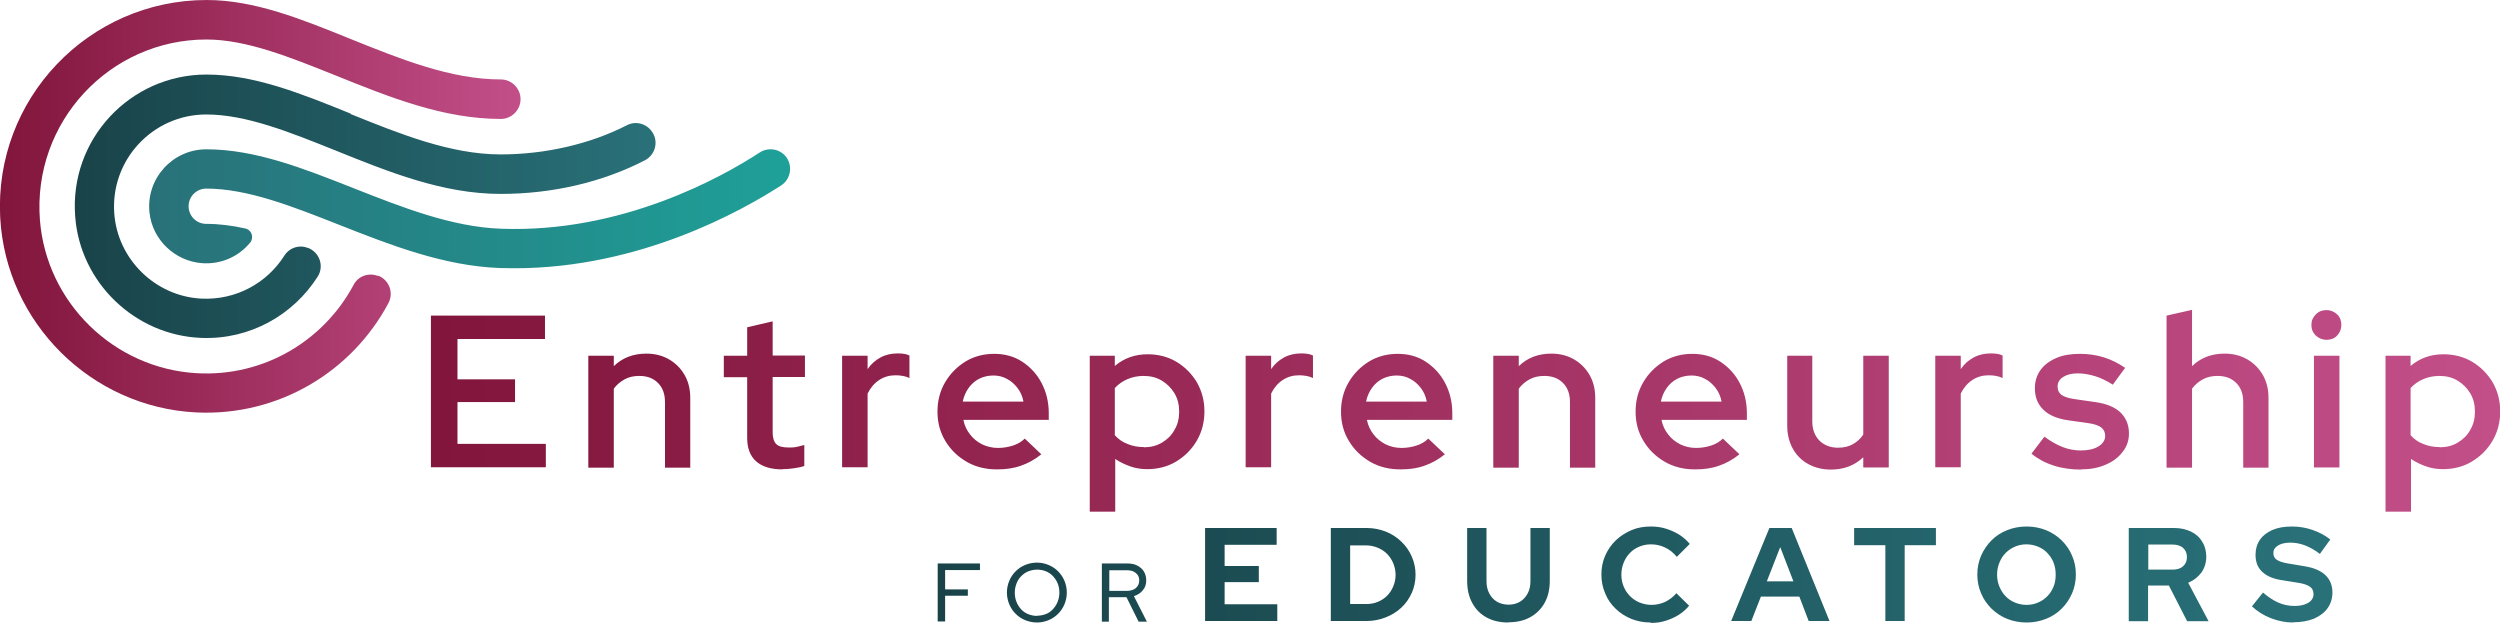 <?xml version="1.0" standalone="no"?>
<!DOCTYPE svg PUBLIC "-//W3C//DTD SVG 1.1//EN" "http://www.w3.org/Graphics/SVG/1.1/DTD/svg11.dtd">
<svg xmlns="http://www.w3.org/2000/svg" xmlns:xlink="http://www.w3.org/1999/xlink" viewBox="0 0 117.71 29.31" width="117.71" height="29.31">
  <defs>
    <style>
      .cls-1 {
        fill: url(#linear-gradient-2);
      }

      .cls-2 {
        fill: url(#linear-gradient-3);
      }

      .cls-3 {
        fill: url(#New_Gradient_Swatch_2-2);
      }

      .cls-4 {
        fill: url(#New_Gradient_Swatch_2);
      }

      .cls-5 {
        fill: url(#linear-gradient);
      }
    </style>
    <linearGradient id="linear-gradient" x1="44.15" y1="27.05" x2="109.82" y2="27.05" gradientUnits="userSpaceOnUse">
      <stop offset="0" stop-color="#194349"/>
      <stop offset="1" stop-color="#297179"/>
    </linearGradient>
    <linearGradient id="New_Gradient_Swatch_2" data-name="New Gradient Swatch 2" x1="20.29" y1="19.34" x2="117.71" y2="19.34" gradientUnits="userSpaceOnUse">
      <stop offset="0" stop-color="#81153b"/>
      <stop offset="1" stop-color="#c34f89"/>
    </linearGradient>
    <linearGradient id="New_Gradient_Swatch_2-2" data-name="New Gradient Swatch 2" x1="0" y1="9.72" x2="24.5" y2="9.72" xlink:href="#New_Gradient_Swatch_2"/>
    <linearGradient id="linear-gradient-2" x1="7.03" y1="9.83" x2="37.21" y2="9.83" gradientUnits="userSpaceOnUse">
      <stop offset="0" stop-color="#297179"/>
      <stop offset="1" stop-color="#1ea098"/>
    </linearGradient>
    <linearGradient id="linear-gradient-3" x1="3.51" y1="9.72" x2="30.87" y2="9.72" xlink:href="#linear-gradient"/>
  </defs>
  <g id="Layer_1" data-name="Layer 1">
    <path class="cls-5" d="M44.15,29.27v-2.74h1.99v.31h-1.64v.91h1.07v.3h-1.07v1.21h-.35ZM48.83,29.31c-.2,0-.38-.04-.56-.11-.17-.07-.32-.17-.45-.3-.13-.13-.23-.28-.3-.45-.07-.17-.11-.35-.11-.55s.04-.38.11-.55c.07-.17.17-.32.3-.45.13-.13.28-.23.45-.3.17-.07.35-.11.55-.11s.38.04.55.11c.17.07.32.17.45.3.13.13.23.28.3.45.07.17.11.35.11.55s-.04.38-.11.55c-.07.17-.17.32-.3.45-.13.13-.28.23-.45.3-.17.07-.35.11-.55.11ZM48.83,28.99c.15,0,.29-.03.42-.08.13-.05.24-.13.33-.23s.17-.22.22-.35c.05-.13.08-.27.08-.43s-.03-.3-.08-.43c-.05-.13-.13-.24-.22-.34s-.21-.18-.33-.23c-.13-.05-.27-.08-.41-.08s-.29.03-.42.08c-.13.05-.24.13-.34.23s-.17.21-.22.35c-.05.13-.08.27-.08.43s.03.3.08.43c.05.13.13.25.22.35s.21.18.34.23c.13.05.27.08.42.08ZM51.88,29.27v-2.74h1.2c.18,0,.34.03.47.1.13.07.24.16.31.28s.11.26.11.42c0,.18-.05.33-.16.46-.1.13-.24.22-.42.28l.61,1.2h-.39l-.57-1.15h-.83v1.15h-.35ZM52.23,27.82h.83c.17,0,.31-.04.42-.13.1-.09.16-.21.16-.36s-.05-.26-.16-.35c-.1-.09-.24-.13-.42-.13h-.83v.98ZM56.74,29.24v-4.38h3.37v.79h-2.45v1h1.61v.76h-1.61v1.04h2.48v.79h-3.39ZM62.66,29.24v-4.38h1.68c.33,0,.63.06.91.17.28.11.52.27.73.47.21.2.37.43.49.7.12.27.18.56.18.86s-.06.6-.18.86-.28.5-.49.69c-.21.2-.46.35-.74.46-.28.11-.58.17-.91.17h-1.68ZM63.57,28.44h.76c.19,0,.37-.03.54-.1s.32-.17.44-.29.22-.27.29-.44c.07-.17.11-.35.11-.54s-.04-.38-.11-.55-.17-.32-.29-.44-.27-.22-.44-.29c-.17-.07-.35-.11-.54-.11h-.76v2.77ZM71.02,29.31c-.4,0-.74-.08-1.03-.24-.29-.16-.51-.38-.67-.68-.16-.29-.24-.64-.24-1.04v-2.49h.91v2.49c0,.23.04.42.13.59.09.17.21.3.36.39.16.09.34.14.55.14s.39-.05.54-.14c.15-.09.27-.22.36-.39s.13-.36.13-.59v-2.49h.91v2.49c0,.39-.08.74-.24,1.03-.16.29-.39.52-.68.68-.29.16-.63.24-1.03.24ZM77.72,29.31c-.33,0-.63-.06-.91-.17-.28-.12-.53-.27-.74-.48-.21-.2-.38-.44-.49-.72-.12-.27-.18-.57-.18-.89s.06-.62.18-.89c.12-.27.28-.51.5-.72.21-.2.46-.36.74-.48s.59-.17.91-.17c.24,0,.48.03.7.1.23.07.43.16.63.28.19.12.36.27.5.44l-.61.61c-.16-.2-.34-.34-.55-.44-.21-.1-.43-.15-.67-.15-.2,0-.38.04-.55.11-.17.07-.32.17-.44.3-.13.13-.22.28-.29.45s-.11.36-.11.57.04.39.11.56c.07.17.17.32.3.45s.28.23.45.3c.18.07.36.11.56.11.23,0,.44-.05.64-.14.2-.1.38-.23.53-.41l.6.59c-.14.17-.3.31-.49.43-.19.12-.4.21-.62.28s-.45.1-.68.1ZM81.51,29.24l1.8-4.38h1.05l1.78,4.38h-.98l-.44-1.15h-1.81l-.45,1.15h-.94ZM83.19,27.37h1.25l-.62-1.61-.63,1.61ZM88.77,29.24v-3.57h-1.47v-.81h3.85v.81h-1.47v3.57h-.91ZM95.42,29.31c-.33,0-.63-.06-.91-.17s-.53-.28-.74-.48c-.21-.21-.38-.45-.49-.72-.12-.27-.18-.57-.18-.89s.06-.61.18-.89c.12-.27.28-.51.49-.72.21-.21.46-.37.74-.48s.58-.17.91-.17.63.06.91.17c.28.11.53.28.74.48.21.21.38.45.49.72.12.27.18.57.18.89s-.06.61-.18.89c-.12.27-.28.51-.49.72-.21.21-.46.37-.74.48-.28.11-.58.17-.91.17ZM95.42,28.48c.2,0,.38-.04.54-.11.17-.07.31-.17.44-.3.13-.13.22-.28.29-.45s.1-.36.1-.56-.03-.39-.1-.57-.17-.32-.29-.45c-.12-.13-.27-.23-.44-.3-.17-.07-.35-.11-.55-.11s-.38.04-.54.11c-.17.07-.31.17-.44.3-.13.13-.22.28-.29.45s-.11.36-.11.57.04.39.11.56.17.33.29.45c.12.13.27.23.44.3.17.07.35.11.55.11ZM100.23,29.24v-4.38h2.14c.3,0,.56.06.79.17.23.11.41.27.53.48.13.2.19.44.19.71s-.08.53-.23.74c-.16.21-.36.37-.62.48l.96,1.81h-1.01l-.86-1.68h-.98v1.68h-.91ZM101.15,26.82h1.15c.2,0,.37-.05.49-.16.12-.11.18-.25.18-.43s-.06-.32-.18-.43c-.12-.11-.29-.16-.49-.16h-1.15v1.18ZM107.97,29.31c-.35,0-.7-.07-1.04-.2-.34-.13-.64-.32-.9-.56l.52-.65c.26.22.5.38.74.48.23.1.48.15.74.15.18,0,.34-.02.48-.07s.24-.11.31-.19c.07-.08.11-.18.11-.29,0-.15-.05-.27-.16-.35s-.29-.15-.56-.19l-.87-.14c-.37-.07-.65-.2-.85-.4s-.29-.46-.29-.78c0-.27.07-.51.21-.71.14-.2.34-.35.59-.46.26-.11.56-.16.92-.16.32,0,.64.05.96.16s.6.26.84.45l-.49.68c-.46-.35-.92-.53-1.38-.53-.17,0-.31.02-.43.06-.12.04-.21.1-.28.17-.07.07-.1.16-.1.26,0,.13.05.24.15.31.1.07.26.13.48.17l.83.14c.44.07.77.21.99.42.22.21.33.48.33.82,0,.28-.08.53-.23.74-.15.21-.37.37-.64.49-.28.11-.6.17-.98.17Z"/>
  </g>
  <g id="Layer_2" data-name="Layer 2">
    <path class="cls-4" d="M20.29,22.01v-7.15h5.37v1.1h-4.12v1.9h2.71v1.07h-2.71v1.97h4.16v1.1h-5.41ZM27.7,22.01v-5.26h1.2v.49c.4-.39.91-.59,1.53-.59.4,0,.76.09,1.07.27.31.18.55.42.73.73s.27.67.27,1.09v3.28h-1.19v-3.09c0-.38-.11-.68-.33-.9-.22-.22-.51-.33-.88-.33-.26,0-.49.05-.69.16-.2.11-.37.25-.51.44v3.72h-1.2ZM36.84,22.1c-.55,0-.96-.13-1.24-.38s-.42-.62-.42-1.1v-2.86h-1.1v-1.01h1.1v-1.34l1.2-.28v1.61h1.52v1.01h-1.52v2.61c0,.26.06.44.17.55.11.11.31.16.58.16.14,0,.27,0,.38-.03.11-.02.23-.05.36-.09v.99c-.14.05-.3.08-.5.11-.2.03-.37.04-.52.04ZM39.65,22.01v-5.26h1.2v.63c.16-.24.37-.42.61-.55.24-.13.51-.19.81-.19.24,0,.42.03.55.1v1.06c-.1-.05-.2-.08-.31-.1-.11-.02-.23-.03-.34-.03-.29,0-.54.07-.77.22-.23.15-.41.36-.55.64v3.47h-1.2ZM46.92,22.1c-.52,0-1-.12-1.41-.36s-.75-.56-1-.98c-.25-.41-.37-.87-.37-1.38s.12-.97.36-1.38c.24-.41.56-.73.96-.98.4-.24.85-.36,1.35-.36s.94.12,1.32.37.69.58.91,1c.22.42.34.89.34,1.42v.32h-4.02c.05.26.16.49.31.68.15.2.34.35.57.47.23.11.48.17.75.17.24,0,.48-.04.7-.11s.41-.18.56-.33l.78.74c-.31.25-.64.43-.97.54-.33.12-.7.17-1.11.17ZM45.34,18.91h2.85c-.05-.25-.14-.46-.28-.64-.14-.18-.3-.33-.5-.43-.19-.11-.41-.16-.64-.16s-.46.05-.66.15c-.2.1-.37.25-.5.43-.13.18-.23.4-.28.65ZM51.31,24.09v-7.34h1.18v.48c.44-.37.95-.55,1.55-.55.5,0,.96.12,1.36.36.4.24.72.57.96.97.23.41.35.86.35,1.36s-.12.97-.36,1.38c-.24.41-.56.73-.97.98-.4.24-.86.36-1.36.36-.28,0-.55-.04-.8-.13s-.49-.2-.71-.35v2.48h-1.2ZM53.86,21.06c.32,0,.6-.07.85-.22.25-.15.45-.34.59-.6.15-.25.22-.54.22-.86s-.07-.61-.22-.86-.35-.45-.6-.6-.53-.22-.85-.22c-.27,0-.53.05-.76.15-.24.1-.43.24-.6.42v2.22c.16.18.35.32.59.41.24.1.49.15.77.15ZM58.65,22.01v-5.26h1.2v.63c.16-.24.37-.42.61-.55.24-.13.51-.19.81-.19.24,0,.42.03.55.1v1.06c-.1-.05-.2-.08-.31-.1-.11-.02-.23-.03-.34-.03-.29,0-.54.07-.77.22-.23.15-.41.36-.55.64v3.47h-1.2ZM65.92,22.1c-.52,0-1-.12-1.41-.36s-.75-.56-1-.98c-.25-.41-.37-.87-.37-1.38s.12-.97.36-1.38c.24-.41.56-.73.96-.98.4-.24.85-.36,1.35-.36s.94.12,1.32.37.69.58.91,1c.22.42.34.89.34,1.42v.32h-4.02c.05.26.16.49.31.68.15.2.34.35.57.47.23.11.48.17.75.17.24,0,.48-.04.7-.11s.41-.18.56-.33l.78.74c-.31.25-.64.43-.97.54-.33.12-.7.17-1.11.17ZM64.33,18.91h2.85c-.05-.25-.14-.46-.28-.64-.14-.18-.3-.33-.5-.43-.19-.11-.41-.16-.64-.16s-.46.05-.66.15c-.2.1-.37.25-.5.43-.13.18-.23.4-.28.65ZM70.31,22.01v-5.26h1.2v.49c.4-.39.91-.59,1.53-.59.4,0,.76.09,1.07.27.31.18.55.42.73.73s.27.67.27,1.09v3.28h-1.19v-3.09c0-.38-.11-.68-.33-.9-.22-.22-.51-.33-.88-.33-.26,0-.49.05-.69.16-.2.11-.37.25-.51.44v3.72h-1.2ZM79.79,22.1c-.52,0-1-.12-1.41-.36s-.75-.56-1-.98c-.25-.41-.37-.87-.37-1.38s.12-.97.36-1.38c.24-.41.56-.73.96-.98.4-.24.85-.36,1.35-.36s.94.12,1.32.37.69.58.91,1c.22.42.34.89.34,1.42v.32h-4.02c.05.26.16.49.31.68.15.2.34.35.57.47.23.11.48.17.75.17.24,0,.48-.04.7-.11s.41-.18.56-.33l.78.74c-.31.25-.64.43-.97.54-.33.12-.7.17-1.11.17ZM78.21,18.91h2.85c-.05-.25-.14-.46-.28-.64-.14-.18-.3-.33-.5-.43-.19-.11-.41-.16-.64-.16s-.46.05-.66.15c-.2.1-.37.25-.5.43-.13.18-.23.4-.28.65ZM86.21,22.11c-.4,0-.76-.09-1.07-.26-.31-.17-.56-.42-.73-.73s-.26-.67-.26-1.08v-3.29h1.18v3.09c0,.37.11.67.33.9.22.22.52.34.88.34.26,0,.49-.05.69-.16.2-.11.37-.26.5-.46v-3.71h1.2v5.26h-1.2v-.48c-.41.39-.92.58-1.53.58ZM91.12,22.01v-5.26h1.2v.63c.16-.24.37-.42.61-.55.24-.13.51-.19.81-.19.24,0,.42.03.55.1v1.06c-.1-.05-.2-.08-.31-.1-.11-.02-.23-.03-.34-.03-.29,0-.54.07-.77.22-.23.15-.41.36-.55.64v3.47h-1.2ZM98,22.11c-.47,0-.91-.06-1.31-.19-.4-.13-.75-.32-1.04-.56l.61-.8c.29.22.58.38.86.49s.57.16.85.16c.34,0,.62-.06.83-.19.21-.13.32-.29.32-.5,0-.16-.06-.29-.18-.39-.12-.09-.31-.16-.57-.2l-.98-.14c-.52-.07-.92-.24-1.18-.5-.27-.26-.4-.59-.4-1.01,0-.33.09-.61.26-.85s.42-.43.74-.57.69-.2,1.12-.2c.38,0,.75.05,1.11.16s.7.28,1.02.5l-.58.79c-.29-.18-.57-.32-.84-.4-.27-.08-.53-.13-.81-.13-.29,0-.52.06-.69.17s-.26.26-.26.45c0,.17.06.3.18.39.12.09.33.16.61.2l.97.14c.52.07.92.23,1.19.48.27.26.41.59.41,1,0,.33-.1.62-.3.87-.2.26-.46.46-.8.6-.34.15-.72.22-1.15.22ZM102.01,22.01v-7.15l1.2-.27v2.65c.4-.39.91-.59,1.53-.59.4,0,.76.09,1.07.27.31.18.55.42.73.73s.27.67.27,1.09v3.28h-1.19v-3.09c0-.38-.11-.68-.33-.9-.22-.22-.51-.33-.88-.33-.26,0-.49.05-.69.16-.2.11-.37.25-.51.44v3.72h-1.2ZM109.54,16c-.19,0-.36-.07-.5-.2s-.21-.3-.21-.5.07-.36.21-.5.31-.2.5-.2.36.07.5.2.2.3.2.5-.07.36-.2.5-.3.2-.5.2ZM108.95,22.01v-5.26h1.2v5.26h-1.2ZM112.32,24.09v-7.34h1.18v.48c.44-.37.95-.55,1.55-.55.5,0,.96.12,1.36.36.4.24.72.57.96.97.23.41.35.86.35,1.36s-.12.97-.36,1.38c-.24.41-.56.73-.97.98-.4.24-.86.36-1.36.36-.28,0-.55-.04-.8-.13s-.49-.2-.71-.35v2.48h-1.2ZM114.87,21.06c.32,0,.6-.07.85-.22.25-.15.45-.34.59-.6.15-.25.22-.54.22-.86s-.07-.61-.22-.86-.35-.45-.6-.6-.53-.22-.85-.22c-.27,0-.53.05-.76.15-.24.1-.43.24-.6.42v2.22c.16.18.35.32.59.41.24.1.49.15.77.15Z"/>
    <path class="cls-3" d="M17.81,12.99s-.01,0-.02,0c-.43-.16-.92,0-1.14.42-1.39,2.61-4.21,4.35-7.41,4.16-3.88-.23-7.05-3.32-7.36-7.2C1.52,5.74,5.17,1.86,9.72,1.86h0c1.88,0,3.93.83,6.1,1.7,2.48,1,5.04,2.04,7.76,2.04.51,0,.93-.42.93-.93s-.42-.93-.93-.93c-2.36,0-4.75-.97-7.06-1.9-2.34-.95-4.55-1.84-6.79-1.84h0C4.18,0-.29,4.65.01,10.25c.27,4.95,4.29,8.93,9.24,9.17,3.9.18,7.34-1.95,9.04-5.15.26-.49.03-1.09-.48-1.29Z"/>
  </g>
  <g id="Layer_4" data-name="Layer 4">
    <path class="cls-1" d="M37.06,7.45c-.28-.43-.86-.55-1.29-.27-1.76,1.15-6.48,3.8-12.17,3.59-2.32-.08-4.67-1.01-6.93-1.9-2.4-.95-4.66-1.84-6.96-1.84h0c-1.58,0-2.85,1.38-2.67,2.99.14,1.27,1.19,2.27,2.46,2.37.92.07,1.75-.32,2.28-.97.19-.24.07-.59-.22-.66-.62-.14-1.24-.22-1.85-.22-.46,0-.83-.37-.83-.83s.37-.83.83-.83h0c1.94,0,4.04.83,6.27,1.71,2.41.95,4.91,1.93,7.55,2.03.23,0,.47.01.7.01,5.9,0,10.71-2.71,12.55-3.9.43-.28.55-.86.27-1.29Z"/>
  </g>
  <g id="Layer_3" data-name="Layer 3">
    <path class="cls-2" d="M16.51,5.35c-2.34-.95-4.55-1.84-6.79-1.84h0c-3.58,0-6.46,3.04-6.18,6.68.23,3.12,2.82,5.6,5.94,5.72,2.3.09,4.34-1.09,5.48-2.89.31-.49.09-1.14-.46-1.35,0,0-.01,0-.02,0-.41-.16-.87,0-1.1.38-.81,1.27-2.26,2.09-3.9,2.01-2.17-.11-3.95-1.86-4.1-4.02-.18-2.53,1.83-4.65,4.33-4.65h0c1.88,0,3.93.83,6.1,1.7,2.48,1,5.04,2.04,7.76,2.04,2.44,0,4.79-.55,6.79-1.58.46-.24.64-.8.4-1.25-.24-.46-.8-.64-1.25-.4-1.72.88-3.83,1.37-5.94,1.37-2.36,0-4.75-.97-7.06-1.9Z"/>
  </g>
</svg>